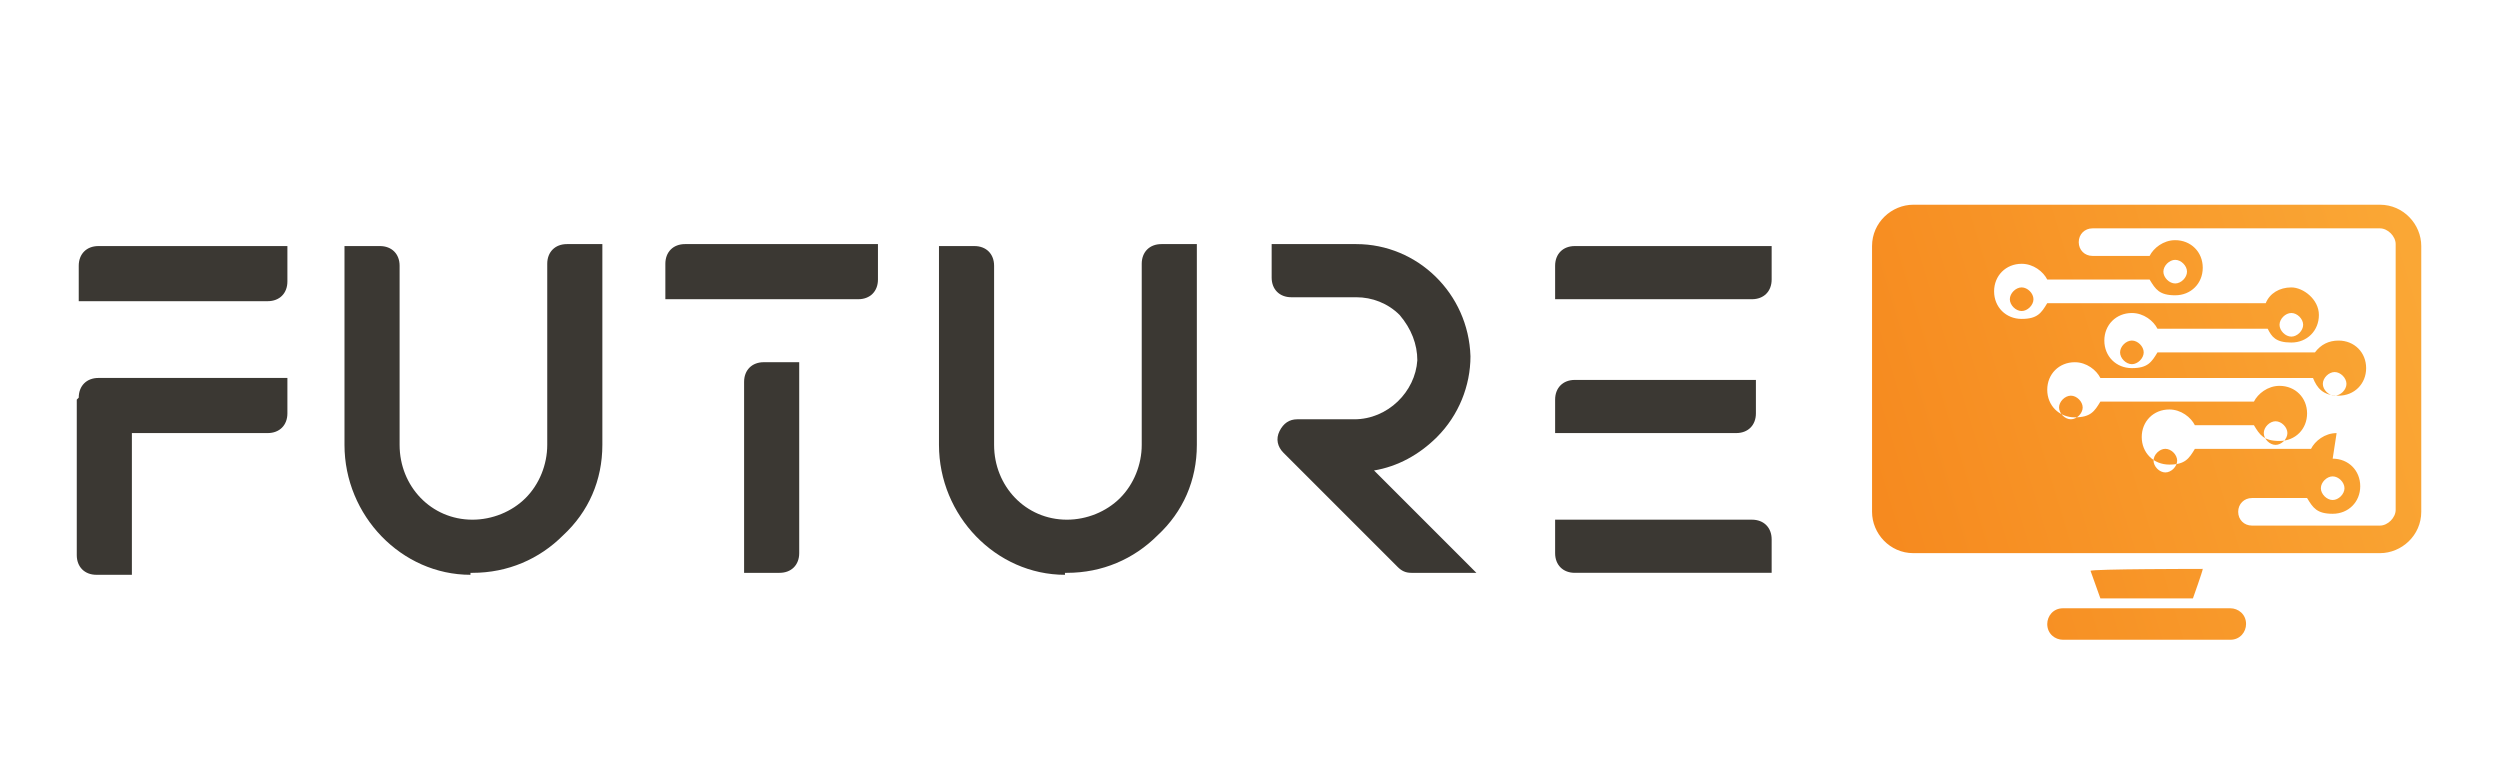 <?xml version="1.0" encoding="UTF-8"?>
<svg id="Layer_1" xmlns="http://www.w3.org/2000/svg" version="1.1" xmlns:xlink="http://www.w3.org/1999/xlink" viewBox="0 0 127 39">
  <!-- Generator: Adobe Illustrator 29.1.0, SVG Export Plug-In . SVG Version: 2.1.0 Build 142)  -->
  <defs>
    <style>
      .st0 {
        fill: #3b3833;
      }

      .st1 {
        display: none;
        fill: none;
      }

      .st2 {
        fill: url(#linear-gradient);
        fill-rule: evenodd;
      }
    </style>
    <linearGradient id="linear-gradient" x1="95.2" y1="24.5" x2="123.4" y2="15.9" gradientUnits="userSpaceOnUse">
      <stop offset="0" stop-color="#f68a1f"/>
      <stop offset="1" stop-color="#faa735"/>
    </linearGradient>
  </defs>
  <path class="st1" d="M5.8,23.3c-1.1,0-2.1-.2-2.9-.6-.8-.4-1.5-1-1.9-1.8-.4-.8-.7-1.6-.7-2.6s0-1,.2-1.6l.7-3.3h2.5l-.6,2.9c0,.2,0,.5,0,.8,0,.7.2,1.3.7,1.8.5.4,1.1.7,2,.7h5.2c.9,0,1.5-.2,2-.5l-1.4-6.3,2.8-1.4,1.4,6c0,.4.1.8.1,1.2,0,.9-.2,1.7-.7,2.4-.4.7-1,1.3-1.8,1.7-.8.4-1.7.6-2.7.6h-4.9ZM10.7,25.6v2.6h-1.7v2.5c0,0-2.7,0-2.7,0v-2.5c0,0-1.7,0-1.7,0v-2.6h6.1Z"/>
  <path class="st1" d="M32.4,22.3c-.3.4-.7.6-1.2.8-.5.1-1,.2-1.6.2h-8.3c-1.3,0-2.3-.4-3.1-1.2-.8-.8-1.2-1.9-1.2-3.2v-9.4s2.8-.8,2.8-.8v9.2c0,.5.1.9.4,1.2.3.3.7.4,1.2.4h2.6v-5.3l2.8-.6v5.9h2.9c.4,0,.7-.1,1-.4.3-.3.4-.6.4-1.1v-2.6h2.6v3.6s3.5,1,3.5,1l-1.5-7.1,2.7-1.4,1.5,7.5c0,.3,0,.6,0,.9,0,.9-.3,1.7-.9,2.5l-1.1,1.4-5.7-1.6ZM33.4,10.5h1.7v2.6h-6.1v-2.6h1.7v-2.5c0,0,2.7,0,2.7,0v2.5Z"/>
  <path class="st1" d="M53.1,19.6c.3,0,.5.2.7.6.2.4.3.8.3,1.3s-.1,1-.3,1.3c-.2.4-.5.5-.7.5h-2c-.1.8-.4,1.5-.9,2-.5.6-1,1-1.8,1.2l-3.9,1.2-1-2.9,3.8-1.2,1.2-.4v-.6c0,0-1.2.3-1.2.3-.3,0-.6,0-1,0h-1.8c-.8,0-1.4-.2-2-.7-.5-.5-.9-1.2-1-2l-.3-2.1c0-.4,0-.7,0-1,0-1.4.4-2.5,1.1-3.4.7-.9,1.8-1.5,3.2-1.8l3.6-.8,1.2,1c.6.5.9,1.1.9,1.9v5.5h2ZM48.3,19.7v-5.2l-2.8.6c-1,.2-1.4.7-1.4,1.6s0,.3,0,.5l.4,2.6h3.9Z"/>
  <path class="st1" d="M52.4,23.3c-.3,0-.5-.2-.7-.5-.2-.4-.3-.8-.3-1.3s.1-.9.3-1.3c.2-.4.5-.6.7-.6h1.7c.7,0,1.3-.2,1.7-.5v-5.4l2.9-.6v5.8c0,.2.2.4.5.6.2.1.5.2.9.2h1.7c.3,0,.5.2.7.6.2.4.3.8.3,1.3s-.1.9-.3,1.3c-.2.4-.5.6-.7.6h-1.6c-.6,0-1.2-.1-1.6-.4-.5-.3-.8-.7-1.1-1.3-.3.6-.8,1-1.3,1.3-.5.2-1.1.4-1.8.4h-1.9ZM55.8,8.4h3v2.9h-3v-2.9Z"/>
  <path class="st1" d="M61.2,23.3c-.3,0-.5-.2-.7-.5-.2-.4-.3-.8-.3-1.3s.1-.9.3-1.3c.2-.4.5-.6.7-.6h8.6v-.2s-.3-1.6-.3-1.6c0-.4-.2-.7-.5-.9-.2-.2-.6-.4-.9-.4h-5l-1.6-3.5,5.7-5.5,1.4,2.8-3.3,3.1h3.2c1,0,1.8.3,2.5.8.7.6,1.1,1.3,1.3,2.2l.3,1.8c0,.4.2.7.5,1,.3.2.7.4,1.1.4h.7c.3,0,.5.2.7.6.2.4.3.8.3,1.3s-.1,1-.3,1.3c-.2.4-.5.5-.7.5h-.4c-.7,0-1.3-.1-1.9-.4-.6-.3-1-.7-1.4-1.2l-.4.6c-.2.4-.5.6-.9.8-.3.2-.7.2-1.1.2h-7.5Z"/>
  <path class="st1" d="M74.1,23.3c-.3,0-.5-.2-.7-.6-.2-.4-.3-.8-.3-1.3s.1-.9.3-1.3c.2-.4.5-.6.7-.6h2c.9,0,1.6-.2,2.1-.5l-1.3-6.4,2.8-1.4,1.2,5.6c.1.6.2,1.1.2,1.5,0,1-.2,1.8-.6,2.5-.4.7-1,1.3-1.8,1.7-.8.4-1.6.6-2.6.6h-1.9ZM74.6,7.4h6.1v2.6h-6.1v-2.6Z"/>
  <path class="st2" d="M97.2,10.4h23.7c1.2,0,2.1,1,2.1,2.1v13.5c0,1.2-1,2.1-2.1,2.1h-23.7c-1.2,0-2.1-1-2.1-2.1v-13.5c0-1.2,1-2.1,2.1-2.1h0ZM102.7,14.6c-.3,0-.6.3-.6.6s.3.6.6.6.6-.3.6-.6-.3-.6-.6-.6h0ZM108.3,17.3c-.3,0-.6.3-.6.6s.3.6.6.6.6-.3.6-.6-.3-.6-.6-.6h0ZM105.2,20.1c-.3,0-.6.3-.6.6s.3.6.6.6.6-.3.6-.6-.3-.6-.6-.6h0ZM110,22.8c-.3,0-.6.3-.6.6s.3.6.6.6.6-.3.6-.6-.3-.6-.6-.6h0ZM118.5,23.3c.8,0,1.4.6,1.4,1.4s-.6,1.4-1.4,1.4-1-.3-1.3-.8h-2.8c-.4,0-.7.3-.7.7h0c0,.4.3.7.7.7h4.1c0,0,.1,0,.2,0,0,0,0,0,.1,0h2.1c.4,0,.8-.4.8-.8v-13.5c0-.4-.4-.8-.8-.8h-14.2s0,0,0,0h-.4c-.4,0-.7.3-.7.7h0c0,.4.3.7.7.7h2.9c.2-.4.7-.8,1.3-.8.8,0,1.4.6,1.4,1.4s-.6,1.4-1.4,1.4-1-.3-1.3-.8h-5.2c-.2-.4-.7-.8-1.3-.8-.8,0-1.4.6-1.4,1.4s.6,1.4,1.4,1.4,1-.3,1.3-.8h11.1c.2-.5.7-.8,1.3-.8s1.4.6,1.4,1.4-.6,1.4-1.4,1.4-1-.3-1.2-.7h-5.6c-.2-.4-.7-.8-1.3-.8-.8,0-1.4.6-1.4,1.4s.6,1.4,1.4,1.4,1-.3,1.3-.8h4.1c0,0,.1,0,.2,0,0,0,.1,0,.2,0h3.5c.3-.4.7-.6,1.2-.6.8,0,1.4.6,1.4,1.4s-.6,1.4-1.4,1.4-1.1-.4-1.3-.9h-3.3c0,0-.1,0-.2,0,0,0-.1,0-.2,0h-7.1c-.2-.4-.7-.8-1.3-.8-.8,0-1.4.6-1.4,1.4s.6,1.4,1.4,1.4,1-.3,1.3-.8h7.8c.2-.4.7-.8,1.3-.8.8,0,1.4.6,1.4,1.4s-.6,1.4-1.4,1.4-1-.3-1.3-.8h-3c-.2-.4-.7-.8-1.3-.8-.8,0-1.4.6-1.4,1.4s.6,1.4,1.4,1.4,1-.3,1.3-.8h5.9c.2-.4.7-.8,1.3-.8h0ZM117.2,25.4s0,0,0,0c0,0,0,0,0,0h0ZM117.2,25.4s0,0,0,0c0,0,0,0,0,0h0ZM117.2,25.4s0,0,0,0c0,0,0,0,0,0h0ZM117.2,25.3s0,0,0,0c0,0,0,0,0,0h0ZM117.2,25.3s0,0,0,0c0,0,0,0,0,0h0ZM117.2,25.3s0,0,0,0c0,0,0,0,0,0h0ZM117.1,25.2s0,0,0,0c0,0,0,0,0,0h0ZM117.1,25.2s0,0,0,0c0,0,0,0,0,0h0ZM117.1,25.2s0,0,0,0c0,0,0,0,0,0h0ZM117.1,25.1s0,0,0,0c0,0,0,0,0,0h0ZM117.1,25.1s0,0,0,0c0,0,0,0,0,0h0ZM117.1,25.1s0,0,0,0c0,0,0,0,0,0h0ZM117.1,25s0,0,0,0c0,0,0,0,0,0h0ZM117.1,25s0,0,0,0c0,0,0,0,0,0h0ZM117.1,25s0,0,0,0c0,0,0,0,0,0h0ZM117.1,24.9s0,0,0,0c0,0,0,0,0,0h0ZM117.1,24.9s0,0,0,0c0,0,0,0,0,0h0ZM117.1,24.9s0,0,0,0c0,0,0,0,0,0h0ZM117.1,24.8s0,0,0,0c0,0,0,0,0,0h0ZM117.1,24.8s0,0,0,0,0,0,0,0c0,0,0,0,0,0s0,0,0,0h0ZM117.1,24.7s0,0,0,0c0,0,0,0,0,0h0ZM117.1,24.7s0,0,0,0c0,0,0,0,0,0h0ZM117.1,24.6s0,0,0,0c0,0,0,0,0,0h0ZM117.1,24.6s0,0,0,0c0,0,0,0,0,0h0ZM117.1,24.6s0,0,0,0c0,0,0,0,0,0h0ZM117.1,24.5s0,0,0,0c0,0,0,0,0,0h0ZM117.1,24.5s0,0,0,0c0,0,0,0,0,0h0ZM117.1,24.5s0,0,0,0c0,0,0,0,0,0h0ZM117.1,24.4s0,0,0,0c0,0,0,0,0,0h0ZM117.1,24.4s0,0,0,0c0,0,0,0,0,0h0ZM117.1,24.4s0,0,0,0c0,0,0,0,0,0h0ZM117.1,24.3s0,0,0,0c0,0,0,0,0,0h0ZM117.1,24.3s0,0,0,0c0,0,0,0,0,0h0ZM117.1,24.3s0,0,0,0c0,0,0,0,0,0h0ZM117.2,24.2s0,0,0,0c0,0,0,0,0,0h0ZM117.2,24.2s0,0,0,0c0,0,0,0,0,0h0ZM117.2,24.2s0,0,0,0c0,0,0,0,0,0h0ZM117.2,24.1s0,0,0,0c0,0,0,0,0,0h0ZM117.2,24.1s0,0,0,0c0,0,0,0,0,0h0ZM110.5,13.2c-.3,0-.6.3-.6.6s.3.6.6.6.6-.3.6-.6-.3-.6-.6-.6h0ZM115.6,21.4c-.3,0-.6.3-.6.6s.3.6.6.6.6-.3.6-.6-.3-.6-.6-.6h0ZM118.5,24.2c-.3,0-.6.3-.6.6s.3.6.6.6.6-.3.6-.6-.3-.6-.6-.6h0ZM118.6,18.9c-.3,0-.6.3-.6.6s.3.6.6.6.6-.3.6-.6-.3-.6-.6-.6h0ZM109.2,14.5s0,0,0,0c0,0,0,0,0,0h0ZM109.2,14.5s0,0,0,0c0,0,0,0,0,0h0ZM109.2,14.4s0,0,0,0c0,0,0,0,0,0h0ZM109.2,14.4s0,0,0,0c0,0,0,0,0,0h0ZM109.1,14.4s0,0,0,0c0,0,0,0,0,0h0ZM109.1,14.3s0,0,0,0c0,0,0,0,0,0h0ZM109.1,14.3s0,0,0,0c0,0,0,0,0,0h0ZM109.1,14.3s0,0,0,0c0,0,0,0,0,0h0ZM109.1,14.2s0,0,0,0c0,0,0,0,0,0h0ZM109.1,14.2s0,0,0,0c0,0,0,0,0,0h0ZM109.1,14.2s0,0,0,0c0,0,0,0,0,0h0ZM109.1,14.1s0,0,0,0c0,0,0,0,0,0h0ZM109.1,14.1s0,0,0,0c0,0,0,0,0,0h0ZM109.1,14.1s0,0,0,0c0,0,0,0,0,0h0ZM109,14s0,0,0,0c0,0,0,0,0,0h0ZM109,14s0,0,0,0c0,0,0,0,0,0h0ZM109,14s0,0,0,0c0,0,0,0,0,0h0ZM109,13.9s0,0,0,0c0,0,0,0,0,0h0ZM109,13.9s0,0,0,0c0,0,0,0,0,0h0ZM109,13.8s0,0,0,0,0,0,0,0c0,0,0,0,0,0s0,0,0,0h0ZM109,13.8s0,0,0,0c0,0,0,0,0,0h0ZM109,13.7s0,0,0,0c0,0,0,0,0,0h0ZM109,13.7s0,0,0,0c0,0,0,0,0,0h0ZM109,13.7s0,0,0,0c0,0,0,0,0,0h0ZM109,13.6s0,0,0,0c0,0,0,0,0,0h0ZM109,13.6s0,0,0,0c0,0,0,0,0,0h0ZM109.1,13.6s0,0,0,0c0,0,0,0,0,0h0ZM109.1,13.5s0,0,0,0c0,0,0,0,0,0h0ZM109.1,13.5s0,0,0,0c0,0,0,0,0,0h0ZM109.1,13.5s0,0,0,0c0,0,0,0,0,0h0ZM109.1,13.4s0,0,0,0c0,0,0,0,0,0h0ZM109.1,13.4s0,0,0,0c0,0,0,0,0,0h0ZM109.1,13.3s0,0,0,0c0,0,0,0,0,0h0ZM109.1,13.3s0,0,0,0c0,0,0,0,0,0h0ZM109.1,13.3s0,0,0,0c0,0,0,0,0,0h0ZM109.1,13.2s0,0,0,0c0,0,0,0,0,0h0ZM109.2,13.2s0,0,0,0c0,0,0,0,0,0h0ZM109.2,13.2s0,0,0,0c0,0,0,0,0,0h0ZM109.2,13.2s0,0,0,0c0,0,0,0,0,0h0ZM117.2,19.9s0,0,0,0c0,0,0,0,0,0h0ZM117.2,19.8s0,0,0,0c0,0,0,0,0,0h0ZM117.2,19.8s0,0,0,0c0,0,0,0,0,0h0ZM117.2,19.8s0,0,0,0c0,0,0,0,0,0h0ZM117.2,19.7s0,0,0,0c0,0,0,0,0,0h0ZM117.2,19.7s0,0,0,0c0,0,0,0,0,0h0ZM117.2,19.7s0,0,0,0c0,0,0,0,0,0h0ZM117.2,19.6s0,0,0,0c0,0,0,0,0,0h0ZM117.2,19.6s0,0,0,0c0,0,0,0,0,0h0ZM117.2,19.6s0,0,0,0c0,0,0,0,0,0h0ZM117.2,19.5s0,0,0,0c0,0,0,0,0,0h0ZM117.2,19.5s0,0,0,0,0,0,0,0c0,0,0,0,0,0s0,0,0,0h0ZM117.2,19.4h0c0,0,0,0,0-.1,0,0,0,0,0,0h0s0,0,0,0h0s0,0,0,0h0ZM117.2,19.3s0,0,0,0c0,0,0,0,0,0h0ZM117.2,19.3s0,0,0,0c0,0,0,0,0,0h0ZM117.2,19.2s0,0,0,0c0,0,0,0,0,0h0ZM117.2,19.2s0,0,0,0c0,0,0,0,0,0h0ZM117.2,19.2s0,0,0,0c0,0,0,0,0,0h0ZM117.2,19.1s0,0,0,0c0,0,0,0,0,0h0ZM117.2,19.1s0,0,0,0c0,0,0,0,0,0h0ZM117.2,19s0,0,0,0c0,0,0,0,0,0h0ZM117.3,19s0,0,0,0c0,0,0,0,0,0h0ZM117.3,19s0,0,0,0c0,0,0,0,0,0h0ZM114.3,22.7s0,0,0,0c0,0,0,0,0,0h0ZM114.3,22.7s0,0,0,0c0,0,0,0,0,0h0ZM114.3,22.6s0,0,0,0c0,0,0,0,0,0h0ZM114.3,22.6s0,0,0,0c0,0,0,0,0,0h0ZM114.3,22.6s0,0,0,0c0,0,0,0,0,0h0ZM114.2,22.5s0,0,0,0c0,0,0,0,0,0h0ZM114.2,22.5s0,0,0,0c0,0,0,0,0,0h0ZM114.2,22.5s0,0,0,0c0,0,0,0,0,0h0ZM114.2,22.4s0,0,0,0c0,0,0,0,0,0h0ZM114.2,22.4s0,0,0,0c0,0,0,0,0,0h0ZM114.2,22.4s0,0,0,0c0,0,0,0,0,0h0ZM114.2,22.3s0,0,0,0c0,0,0,0,0,0h0ZM114.2,22.3s0,0,0,0c0,0,0,0,0,0h0ZM114.2,22.3s0,0,0,0c0,0,0,0,0,0h0ZM114.2,22.2s0,0,0,0c0,0,0,0,0,0h0ZM114.2,22.2s0,0,0,0c0,0,0,0,0,0h0ZM114.2,22.2s0,0,0,0c0,0,0,0,0,0h0ZM114.1,22.1s0,0,0,0c0,0,0,0,0,0h0ZM114.1,22.1s0,0,0,0c0,0,0,0,0,0h0ZM114.1,22.1s0,0,0,0,0,0,0,0c0,0,0,0,0,0s0,0,0,0h0ZM114.1,22s0,0,0,0c0,0,0,0,0,0h0ZM114.1,21.9s0,0,0,0c0,0,0,0,0,0h0ZM114.1,21.9s0,0,0,0c0,0,0,0,0,0h0ZM114.2,21.9s0,0,0,0c0,0,0,0,0,0h0ZM114.2,21.8s0,0,0,0c0,0,0,0,0,0h0ZM114.2,21.8s0,0,0,0c0,0,0,0,0,0h0ZM114.2,21.8s0,0,0,0c0,0,0,0,0,0h0ZM114.2,21.7s0,0,0,0c0,0,0,0,0,0h0ZM114.2,21.7s0,0,0,0c0,0,0,0,0,0h0ZM114.2,21.7s0,0,0,0c0,0,0,0,0,0h0ZM114.2,21.6s0,0,0,0c0,0,0,0,0,0h0ZM114.2,21.6s0,0,0,0c0,0,0,0,0,0h0ZM114.2,21.6s0,0,0,0c0,0,0,0,0,0h0ZM114.2,21.5s0,0,0,0c0,0,0,0,0,0h0ZM114.2,21.5s0,0,0,0c0,0,0,0,0,0h0ZM114.3,21.5s0,0,0,0c0,0,0,0,0,0h0ZM114.3,21.4s0,0,0,0c0,0,0,0,0,0h0ZM114.3,21.4s0,0,0,0c0,0,0,0,0,0h0ZM114.3,21.4s0,0,0,0c0,0,0,0,0,0h0ZM104.8,30.9h8.5c.4,0,.8.3.8.8h0c0,.4-.3.8-.8.8h-8.5c-.4,0-.8-.3-.8-.8h0c0-.4.3-.8.8-.8h0ZM111.9,28.9h0c0,.1-.5,1.5-.5,1.5h-4.7l-.5-1.4h0c0-.1,5.7-.1,5.7-.1h0ZM117.2,19.4h0s0,0,0,0h0ZM116.4,15.9c-.3,0-.6.3-.6.6s.3.6.6.6.6-.3.6-.6-.3-.6-.6-.6Z"/>
  <g>
    <path class="st0" d="M79,13.5c0-.6.4-1,1-1h10v1.7c0,.6-.4,1-1,1h-10v-1.7ZM89.2,21c0,.6-.4,1-1,1h-9.2v-1.7c0-.6.4-1,1-1h9.2v1.7ZM89,26.4c.6,0,1,.4,1,1v1.7h-10c-.6,0-1-.4-1-1v-1.7h10Z"/>
    <path class="st0" d="M4,20.2c0-.6.4-1,1-1h9.6v1.8c0,.6-.4,1-1,1h-6.9v7.2h-1.8c-.6,0-1-.4-1-1v-7.9ZM4,13.5c0-.6.4-1,1-1h9.6v1.8c0,.6-.4,1-1,1H4v-1.8Z"/>
    <path class="st0" d="M69.8,23.9l5.2,5.2h-3.3c-.3,0-.5-.1-.7-.3l-5.8-5.8c-.3-.3-.4-.7-.2-1.1s.5-.6.9-.6h2.9c1.7,0,3.1-1.4,3.2-3,0-.8-.3-1.6-.9-2.3-.6-.6-1.4-.9-2.2-.9h-3.3c-.6,0-1-.4-1-1v-1.7h4.3c3.1,0,5.7,2.5,5.8,5.7,0,1.5-.6,3-1.7,4.1-.9.9-2,1.5-3.2,1.7Z"/>
    <path class="st0" d="M44.6,14.2c0,.6-.4,1-1,1h-9.8v-1.8c0-.6.4-1,1-1h9.8v1.8ZM37.8,19.4c0-.6.4-1,1-1h1.8v9.7c0,.6-.4,1-1,1h-1.8v-9.7Z"/>
    <path class="st0" d="M23.9,29.2c-3.5,0-6.4-3-6.4-6.6v-10.1h1.8c.6,0,1,.4,1,1v9.1c0,2.1,1.6,3.8,3.7,3.8,1,0,2-.4,2.7-1.1.7-.7,1.1-1.7,1.1-2.7v-9.2c0-.6.4-1,1-1h1.8v10.2c0,1.8-.7,3.4-2,4.6-1.2,1.2-2.8,1.9-4.6,1.9h-.1Z"/>
    <path class="st0" d="M54.1,29.2c-3.5,0-6.4-3-6.4-6.6v-10.1h1.8c.6,0,1,.4,1,1v9.1c0,2.1,1.6,3.8,3.7,3.8,1,0,2-.4,2.7-1.1.7-.7,1.1-1.7,1.1-2.7v-9.2c0-.6.4-1,1-1h1.8v10.2c0,1.8-.7,3.4-2,4.6-1.2,1.2-2.8,1.9-4.6,1.9h-.1Z"/>
  </g>
</svg>
